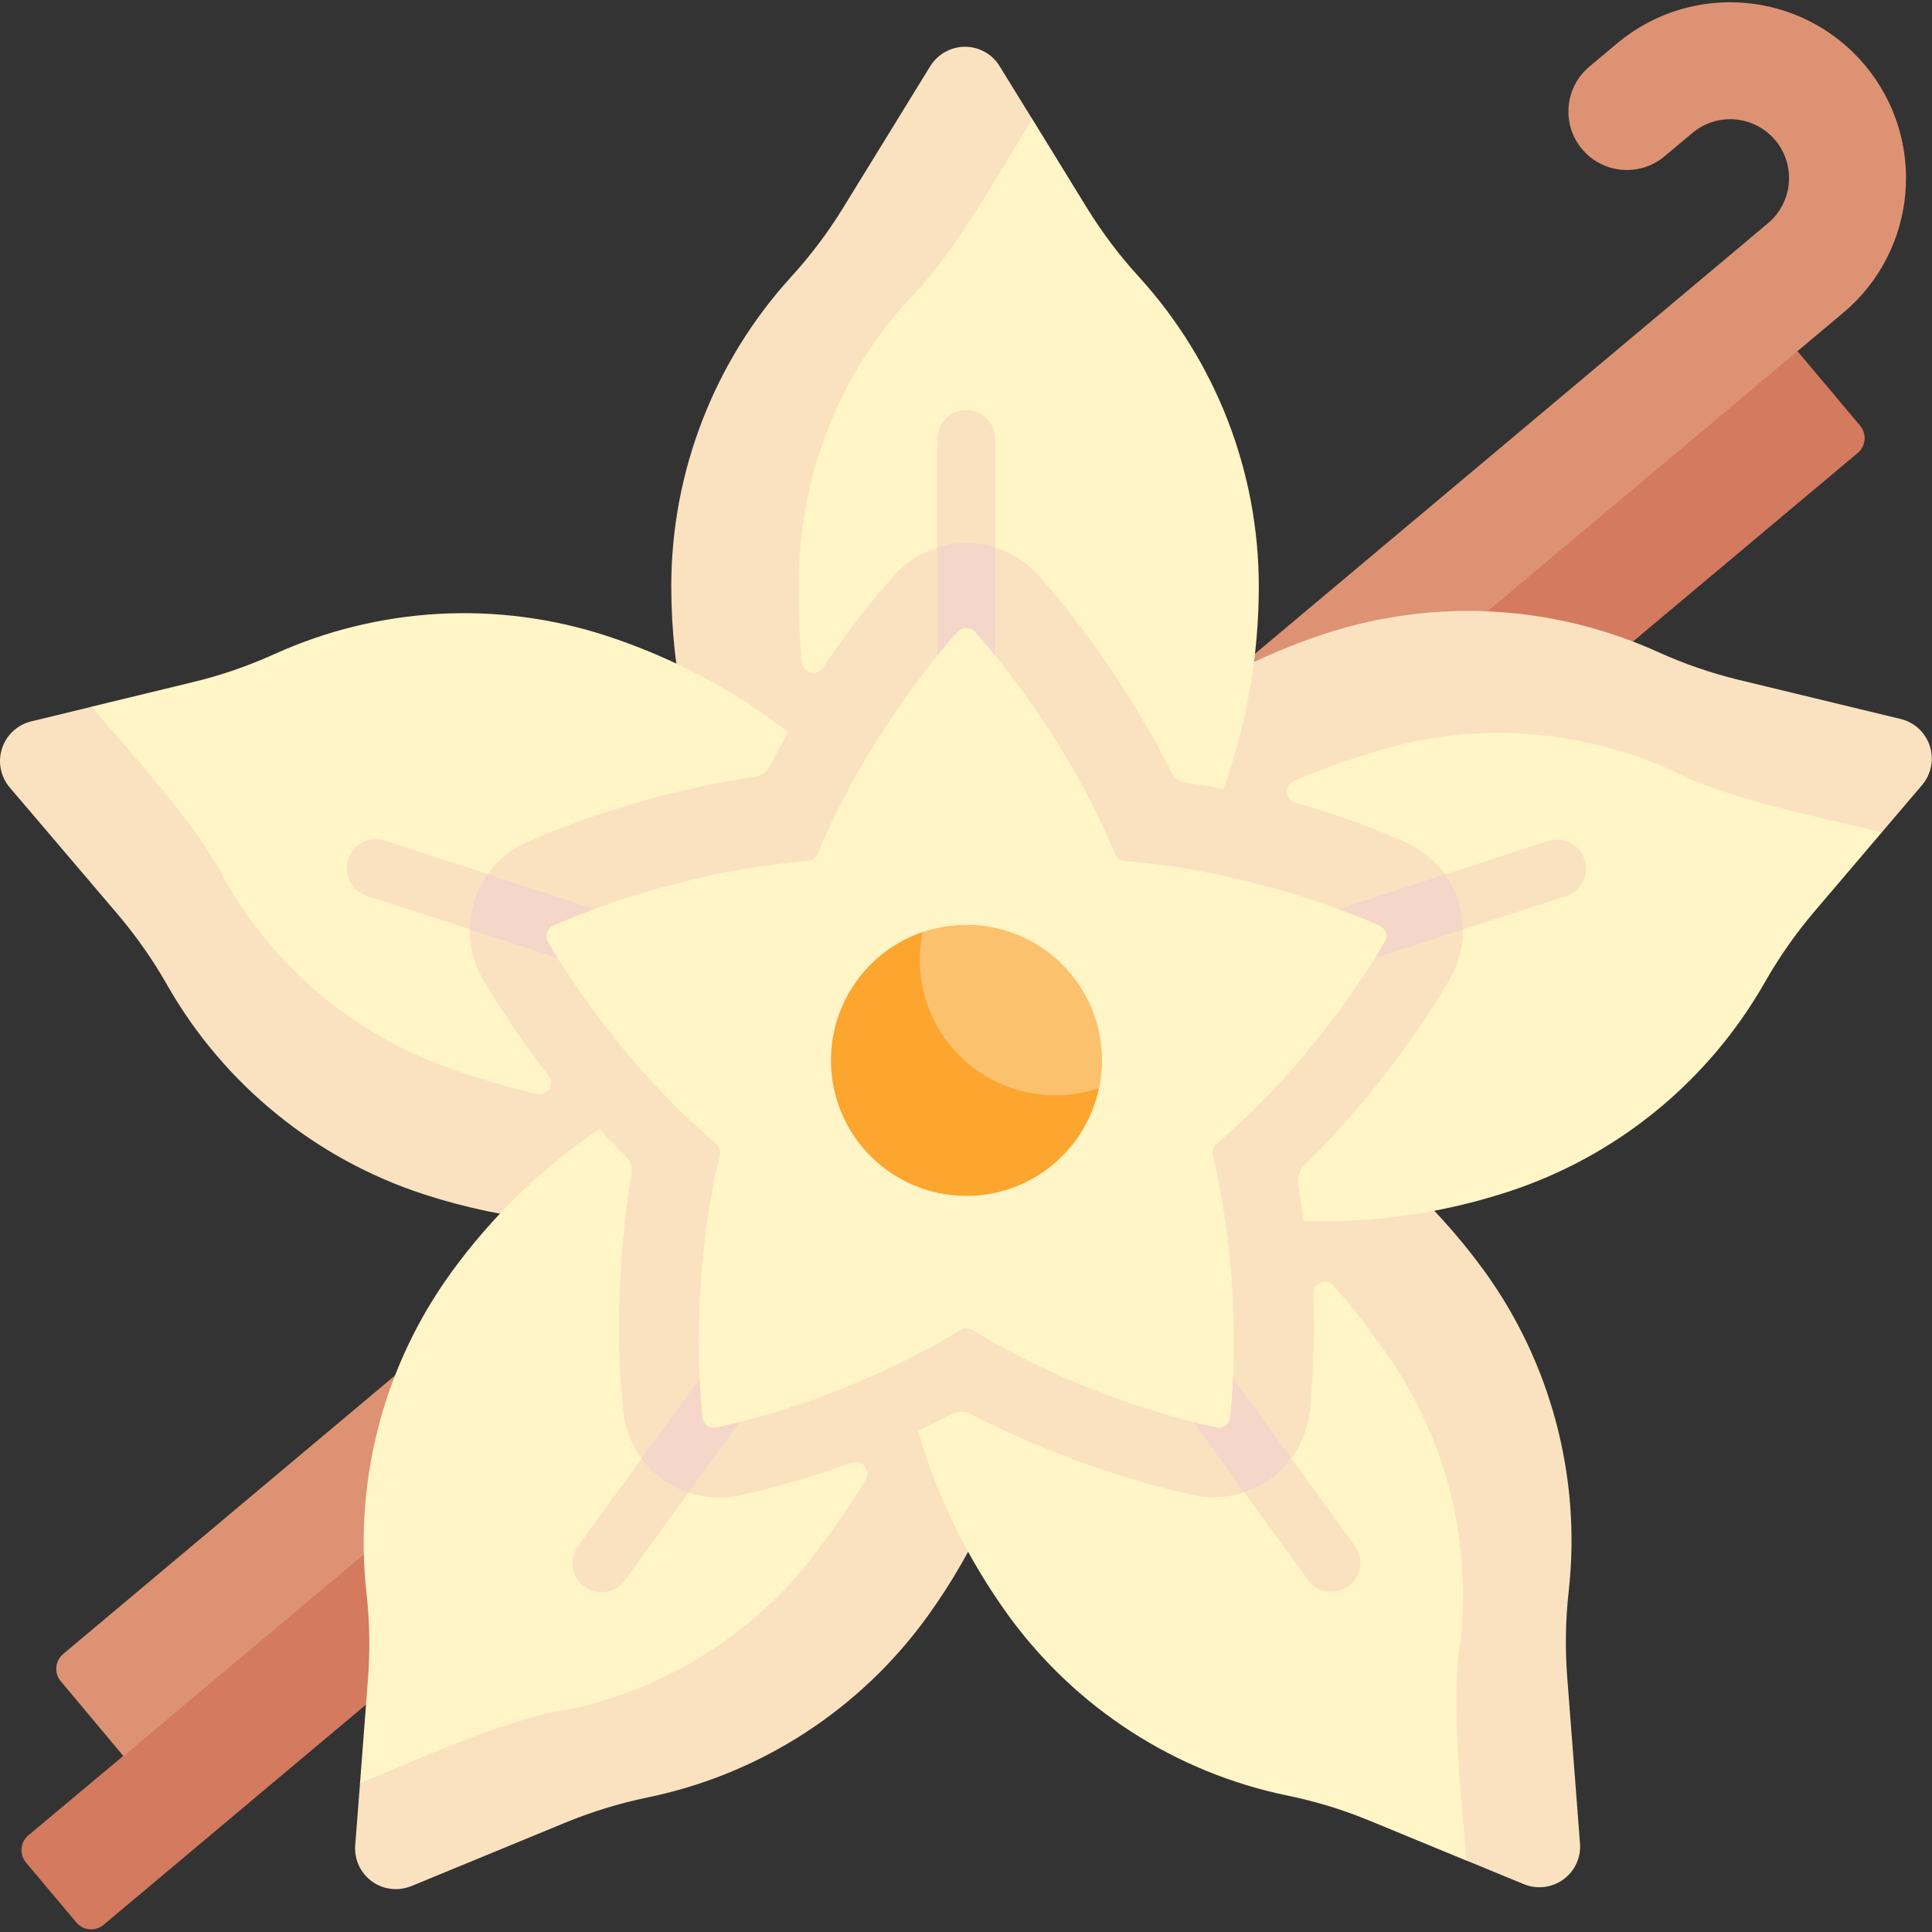 <svg width="20" height="20" viewBox="0 0 20 20" fill="none" xmlns="http://www.w3.org/2000/svg">
<rect x="0" y="0" width="20" height="20" fill="#333333" stroke="none"/>
<g clip-path="url(#clip0_4201_24523)">
<path d="M0.79 19.901L0.269 19.281C0.198 19.196 0.209 19.07 0.294 18.999L1.275 18.178L11.239 8.689L18.606 3.633L19.256 4.407C19.327 4.492 19.316 4.618 19.231 4.689L1.072 19.926C0.988 19.997 0.861 19.986 0.79 19.901Z" fill="#D37A5F"/>
<path d="M19.081 3.238L1.278 18.179L0.629 17.404C0.558 17.32 0.569 17.194 0.654 17.122L18.302 2.311C18.56 2.094 18.594 1.71 18.378 1.452C18.161 1.194 17.777 1.16 17.519 1.377L17.231 1.618C16.975 1.833 16.593 1.8 16.378 1.544C16.163 1.288 16.196 0.906 16.452 0.691L16.74 0.449C17.511 -0.197 18.659 -0.096 19.305 0.674C19.951 1.444 19.851 2.592 19.081 3.238Z" fill="#DD9373"/>
<path d="M11.797 10.093L11.99 8.647C12.068 8.479 12.664 8.17 12.664 8.17C12.907 7.498 13.031 6.787 13.031 6.07C13.031 4.884 12.588 3.742 11.79 2.866C11.589 2.646 11.409 2.407 11.253 2.154L10.688 1.235L10.291 0.78C10.214 0.655 10.171 0.617 10.025 0.617C9.878 0.617 9.742 0.693 9.666 0.818L9.053 2.154C8.897 2.407 8.718 2.646 8.517 2.866C7.718 3.742 7.441 4.884 7.441 6.07C7.441 6.972 7.638 7.862 8.018 8.68L8.675 10.093H11.797Z" fill="#FFF5C6"/>
<path d="M12.663 8.169C12.601 8.342 12.53 8.512 12.453 8.68L11.796 10.093H8.183C7.837 9.319 7.266 8.27 7.095 7.406C6.998 6.968 6.949 6.52 6.949 6.069C6.949 5.477 7.06 4.895 7.271 4.351C7.481 3.808 7.791 3.303 8.191 2.865C8.391 2.645 8.571 2.407 8.727 2.153L9.63 0.685C9.669 0.623 9.722 0.572 9.784 0.538C9.846 0.504 9.916 0.484 9.989 0.484C10.136 0.484 10.272 0.56 10.348 0.685L10.687 1.235C10.341 1.782 9.876 2.641 9.402 3.106C8.674 3.904 8.27 4.946 8.27 6.026C8.266 6.284 8.272 6.567 8.3 6.854C8.31 6.966 8.456 7.004 8.519 6.911C8.823 6.461 9.101 6.131 9.257 5.956C9.447 5.743 9.719 5.622 10.003 5.622C10.288 5.622 10.56 5.743 10.75 5.956C11.013 6.251 11.62 6.984 12.122 7.993C12.151 8.052 12.207 8.093 12.273 8.102C12.407 8.122 12.537 8.145 12.663 8.169Z" fill="#FAE2C0"/>
<path d="M10.003 7.747C9.838 7.747 9.703 7.613 9.703 7.447V4.546C9.703 4.381 9.838 4.246 10.003 4.246C10.169 4.246 10.304 4.381 10.304 4.546V7.447C10.304 7.613 10.169 7.747 10.003 7.747Z" fill="#FAE2C0"/>
<path d="M10.304 5.668V7.447C10.304 7.613 10.169 7.747 10.003 7.747C9.838 7.747 9.703 7.613 9.703 7.447V5.668C9.799 5.637 9.9 5.621 10.003 5.621C10.106 5.621 10.207 5.637 10.304 5.668Z" fill="#F4D7C8"/>
<path d="M9.717 8.997L8.401 8.367C8.266 8.241 8.156 7.578 8.156 7.578C7.592 7.14 6.954 6.802 6.272 6.58C5.145 6.214 3.921 6.282 2.841 6.771C2.57 6.894 2.288 6.991 1.998 7.061L0.95 7.315L0.395 7.552C0.252 7.586 0.203 7.615 0.157 7.755C0.112 7.894 0.142 8.047 0.237 8.158L1.318 9.153C1.511 9.38 1.683 9.624 1.83 9.883C2.416 10.914 3.417 11.53 4.545 11.896C5.402 12.175 6.311 12.263 7.206 12.154L8.752 11.967L9.717 8.997Z" fill="#FFF5C6"/>
<path d="M8.155 7.58C8.301 7.693 8.441 7.812 8.576 7.937L9.717 8.998L8.6 12.435C7.757 12.525 6.584 12.743 5.709 12.639C5.263 12.596 4.821 12.504 4.393 12.365C3.829 12.182 3.31 11.897 2.858 11.528C2.406 11.16 2.022 10.709 1.729 10.194C1.582 9.935 1.41 9.691 1.218 9.464L0.1 8.151C0.053 8.096 0.022 8.029 0.008 7.96C-0.006 7.89 -0.002 7.817 0.021 7.748C0.066 7.608 0.18 7.503 0.322 7.468L0.95 7.316C1.364 7.814 2.036 8.521 2.332 9.117C2.866 10.056 3.732 10.761 4.76 11.095C5.003 11.179 5.274 11.26 5.557 11.323C5.667 11.348 5.747 11.221 5.678 11.132C5.344 10.704 5.116 10.338 4.998 10.135C4.855 9.889 4.823 9.593 4.911 9.322C4.999 9.051 5.198 8.83 5.459 8.716C5.821 8.556 6.706 8.206 7.82 8.04C7.885 8.03 7.942 7.989 7.971 7.93C8.032 7.809 8.093 7.692 8.155 7.58Z" fill="#FAE2C0"/>
<path d="M6.934 9.977C6.883 10.135 6.714 10.221 6.556 10.17L3.797 9.273C3.64 9.222 3.553 9.053 3.605 8.895C3.656 8.737 3.825 8.651 3.983 8.702L6.742 9.599C6.899 9.65 6.986 9.819 6.934 9.977Z" fill="#FAE2C0"/>
<path d="M5.049 9.051L6.741 9.601C6.899 9.652 6.985 9.821 6.934 9.979C6.883 10.137 6.714 10.223 6.556 10.172L4.863 9.622C4.864 9.521 4.88 9.42 4.912 9.322C4.944 9.224 4.99 9.133 5.049 9.051Z" fill="#F4D7C8"/>
<path d="M8.035 10.641L7.029 11.698C6.868 11.787 6.204 11.687 6.204 11.687C5.613 12.088 5.094 12.59 4.673 13.17C3.976 14.13 3.663 15.314 3.794 16.492C3.827 16.788 3.832 17.087 3.809 17.384L3.727 18.459L3.78 19.06C3.769 19.206 3.781 19.263 3.9 19.349C4.018 19.435 4.173 19.453 4.308 19.397L5.589 18.677C5.864 18.563 6.15 18.476 6.441 18.416C7.602 18.177 8.498 17.415 9.195 16.456C9.725 15.726 10.089 14.89 10.262 14.005L10.562 12.476L8.035 10.641Z" fill="#FFF5C6"/>
<path d="M6.204 11.687C6.356 11.584 6.513 11.488 6.674 11.398L8.035 10.641L10.959 12.764C10.784 13.594 10.629 14.778 10.259 15.578C10.081 15.988 9.857 16.38 9.592 16.745C9.244 17.224 8.812 17.63 8.322 17.946C7.832 18.262 7.285 18.487 6.704 18.607C6.412 18.667 6.127 18.755 5.852 18.868L4.258 19.525C4.19 19.552 4.118 19.562 4.048 19.553C3.977 19.545 3.909 19.519 3.85 19.476C3.731 19.39 3.666 19.248 3.677 19.103L3.727 18.459C4.328 18.219 5.208 17.798 5.866 17.701C6.924 17.483 7.863 16.877 8.498 16.003C8.652 15.797 8.814 15.565 8.961 15.316C9.018 15.219 8.922 15.103 8.817 15.141C8.306 15.327 7.887 15.43 7.658 15.48C7.38 15.54 7.088 15.479 6.858 15.312C6.628 15.144 6.479 14.886 6.451 14.603C6.411 14.209 6.351 13.259 6.538 12.148C6.549 12.083 6.527 12.017 6.48 11.971C6.384 11.876 6.291 11.781 6.204 11.687Z" fill="#FAE2C0"/>
<path d="M8.107 13.592C8.242 13.69 8.271 13.878 8.174 14.012L6.469 16.358C6.371 16.493 6.184 16.522 6.05 16.425C5.915 16.328 5.886 16.14 5.983 16.006L7.688 13.659C7.786 13.525 7.973 13.495 8.107 13.592Z" fill="#FAE2C0"/>
<path d="M6.641 15.099L7.687 13.659C7.784 13.525 7.972 13.495 8.106 13.593C8.24 13.69 8.27 13.877 8.172 14.012L7.126 15.452C7.031 15.42 6.939 15.373 6.856 15.313C6.773 15.252 6.7 15.18 6.641 15.099Z" fill="#F4D7C8"/>
<path d="M9.074 12.746L9.769 14.029C9.804 14.21 9.503 14.811 9.503 14.811C9.703 15.497 10.02 16.145 10.441 16.726C11.138 17.684 12.168 18.349 13.329 18.588C13.621 18.648 13.906 18.735 14.181 18.849L15.178 19.26L15.767 19.394C15.902 19.45 15.96 19.456 16.078 19.37C16.197 19.284 16.262 19.142 16.251 18.996L15.961 17.556C15.938 17.259 15.943 16.96 15.976 16.665C16.108 15.486 15.66 14.399 14.963 13.44C14.433 12.71 13.75 12.105 12.962 11.667L11.601 10.91L9.074 12.746Z" fill="#FFF5C6"/>
<path d="M9.504 14.81C9.453 14.634 9.409 14.455 9.374 14.274L9.074 12.745L11.998 10.621C12.732 11.044 13.81 11.557 14.457 12.155C14.792 12.453 15.095 12.786 15.361 13.151C15.709 13.63 15.961 14.166 16.11 14.73C16.259 15.293 16.305 15.884 16.239 16.473C16.206 16.769 16.201 17.067 16.224 17.364L16.356 19.083C16.362 19.156 16.348 19.228 16.319 19.292C16.289 19.356 16.243 19.413 16.184 19.456C16.065 19.542 15.911 19.561 15.775 19.505L15.178 19.259C15.136 18.613 15.008 17.645 15.118 16.99C15.238 15.916 14.952 14.836 14.317 13.962C14.169 13.752 13.998 13.526 13.806 13.31C13.732 13.225 13.592 13.28 13.596 13.393C13.614 13.936 13.584 14.366 13.56 14.599C13.531 14.883 13.383 15.141 13.153 15.308C12.922 15.476 12.631 15.537 12.352 15.476C11.966 15.393 11.044 15.156 10.045 14.635C9.987 14.605 9.917 14.605 9.858 14.635C9.739 14.698 9.62 14.756 9.504 14.81Z" fill="#FAE2C0"/>
<path d="M11.901 13.589C12.035 13.491 12.223 13.521 12.32 13.655L14.025 16.002C14.123 16.136 14.093 16.324 13.959 16.421C13.825 16.518 13.637 16.489 13.54 16.355L11.835 14.008C11.737 13.874 11.767 13.686 11.901 13.589Z" fill="#FAE2C0"/>
<path d="M12.881 15.448L11.835 14.008C11.737 13.874 11.767 13.686 11.901 13.589C12.035 13.491 12.223 13.521 12.32 13.655L13.367 15.095C13.307 15.176 13.234 15.248 13.151 15.309C13.068 15.369 12.976 15.416 12.881 15.448Z" fill="#F4D7C8"/>
<path d="M11.399 12.41L12.834 12.146C13.017 12.168 13.495 12.64 13.495 12.64C14.21 12.662 14.924 12.561 15.606 12.339C16.733 11.973 17.683 11.199 18.27 10.168C18.417 9.91 18.588 9.665 18.781 9.438L19.48 8.617L19.79 8.099C19.885 7.987 19.908 7.935 19.863 7.795C19.817 7.656 19.703 7.55 19.561 7.516L18.101 7.346C17.812 7.276 17.53 7.179 17.258 7.056C16.178 6.567 15.006 6.657 13.879 7.023C13.021 7.302 12.235 7.765 11.574 8.379L10.434 9.44L11.399 12.41Z" fill="#FFF5C6"/>
<path d="M13.495 12.64C13.311 12.634 13.128 12.62 12.945 12.598L11.398 12.41L10.281 8.973C10.91 8.405 11.731 7.538 12.5 7.109C12.887 6.881 13.298 6.696 13.726 6.557C14.29 6.374 14.878 6.299 15.46 6.332C16.042 6.364 16.617 6.503 17.158 6.747C17.429 6.87 17.711 6.968 18 7.038L19.676 7.443C19.747 7.46 19.811 7.495 19.863 7.543C19.915 7.592 19.955 7.653 19.977 7.722C20.023 7.862 19.992 8.014 19.898 8.126L19.479 8.618C18.852 8.458 17.892 8.281 17.303 7.974C16.319 7.528 15.203 7.466 14.176 7.8C13.93 7.876 13.662 7.969 13.397 8.084C13.294 8.129 13.303 8.278 13.411 8.31C13.934 8.46 14.333 8.622 14.547 8.717C14.808 8.832 15.008 9.053 15.096 9.323C15.184 9.594 15.152 9.89 15.009 10.136C14.81 10.478 14.3 11.281 13.496 12.07C13.448 12.117 13.427 12.183 13.438 12.248C13.46 12.382 13.479 12.512 13.495 12.64Z" fill="#FAE2C0"/>
<path d="M13.073 9.981C13.022 9.823 13.108 9.654 13.266 9.603L16.025 8.706C16.183 8.655 16.352 8.741 16.403 8.899C16.454 9.057 16.368 9.226 16.21 9.277L13.452 10.174C13.294 10.225 13.125 10.139 13.073 9.981Z" fill="#FAE2C0"/>
<path d="M15.144 9.622L13.452 10.172C13.294 10.223 13.125 10.137 13.073 9.979C13.022 9.821 13.108 9.652 13.266 9.601L14.959 9.051C15.017 9.133 15.064 9.224 15.096 9.322C15.127 9.42 15.143 9.521 15.144 9.622Z" fill="#F4D7C8"/>
<path d="M12.99 6.781C12.935 7.254 12.826 7.719 12.665 8.167C12.539 8.143 12.409 8.121 12.275 8.101C12.209 8.091 12.153 8.05 12.124 7.991C12.033 7.809 11.939 7.635 11.844 7.472C12.039 7.323 12.243 7.186 12.455 7.062C12.628 6.96 12.807 6.866 12.99 6.781Z" fill="#FFF5C6"/>
<path d="M14.278 9.581C13.936 9.43 12.899 9.015 11.644 8.913C11.599 8.91 11.559 8.881 11.542 8.84C11.057 7.677 10.342 6.819 10.093 6.54C10.045 6.487 9.962 6.487 9.914 6.54C9.665 6.819 8.95 7.677 8.464 8.84C8.447 8.881 8.408 8.91 8.363 8.913C7.107 9.015 6.07 9.43 5.728 9.581C5.662 9.61 5.637 9.69 5.673 9.752C5.861 10.075 6.456 11.02 7.412 11.841C7.446 11.87 7.461 11.916 7.451 11.96C7.16 13.186 7.234 14.3 7.271 14.672C7.279 14.744 7.346 14.793 7.416 14.777C7.782 14.698 8.865 14.425 9.941 13.769C9.979 13.745 10.027 13.745 10.066 13.769C11.142 14.425 12.225 14.698 12.59 14.777C12.66 14.793 12.728 14.744 12.735 14.672C12.773 14.3 12.847 13.186 12.556 11.96C12.546 11.916 12.56 11.87 12.595 11.841C13.551 11.02 14.146 10.075 14.334 9.752C14.37 9.69 14.344 9.61 14.278 9.581Z" fill="#FFF5C6"/>
<path d="M11.408 10.977C11.408 11.074 11.397 11.173 11.379 11.265C11.379 11.265 11.222 11.47 11.155 11.592C10.916 12.024 10.535 12.262 10.006 12.262C9.231 12.262 8.84 11.752 8.84 10.977C8.84 10.498 8.987 10.135 9.353 9.881C9.459 9.809 9.553 9.649 9.553 9.649C9.695 9.6 9.847 9.574 10.006 9.574C10.78 9.574 11.408 10.202 11.408 10.977Z" fill="#FCC16D"/>
<path d="M11.377 11.264C11.244 11.901 10.68 12.38 10.004 12.38C9.23 12.38 8.602 11.752 8.602 10.977C8.602 10.36 8.999 9.837 9.552 9.648C9.532 9.741 9.522 9.837 9.522 9.936C9.522 10.711 10.15 11.339 10.925 11.339C11.083 11.339 11.236 11.313 11.377 11.264Z" fill="#FCA62F"/>
</g>
<defs>
<clipPath id="clip0_4201_24523">
<rect width="20" height="20" fill="white"/>
</clipPath>
</defs>
</svg>
